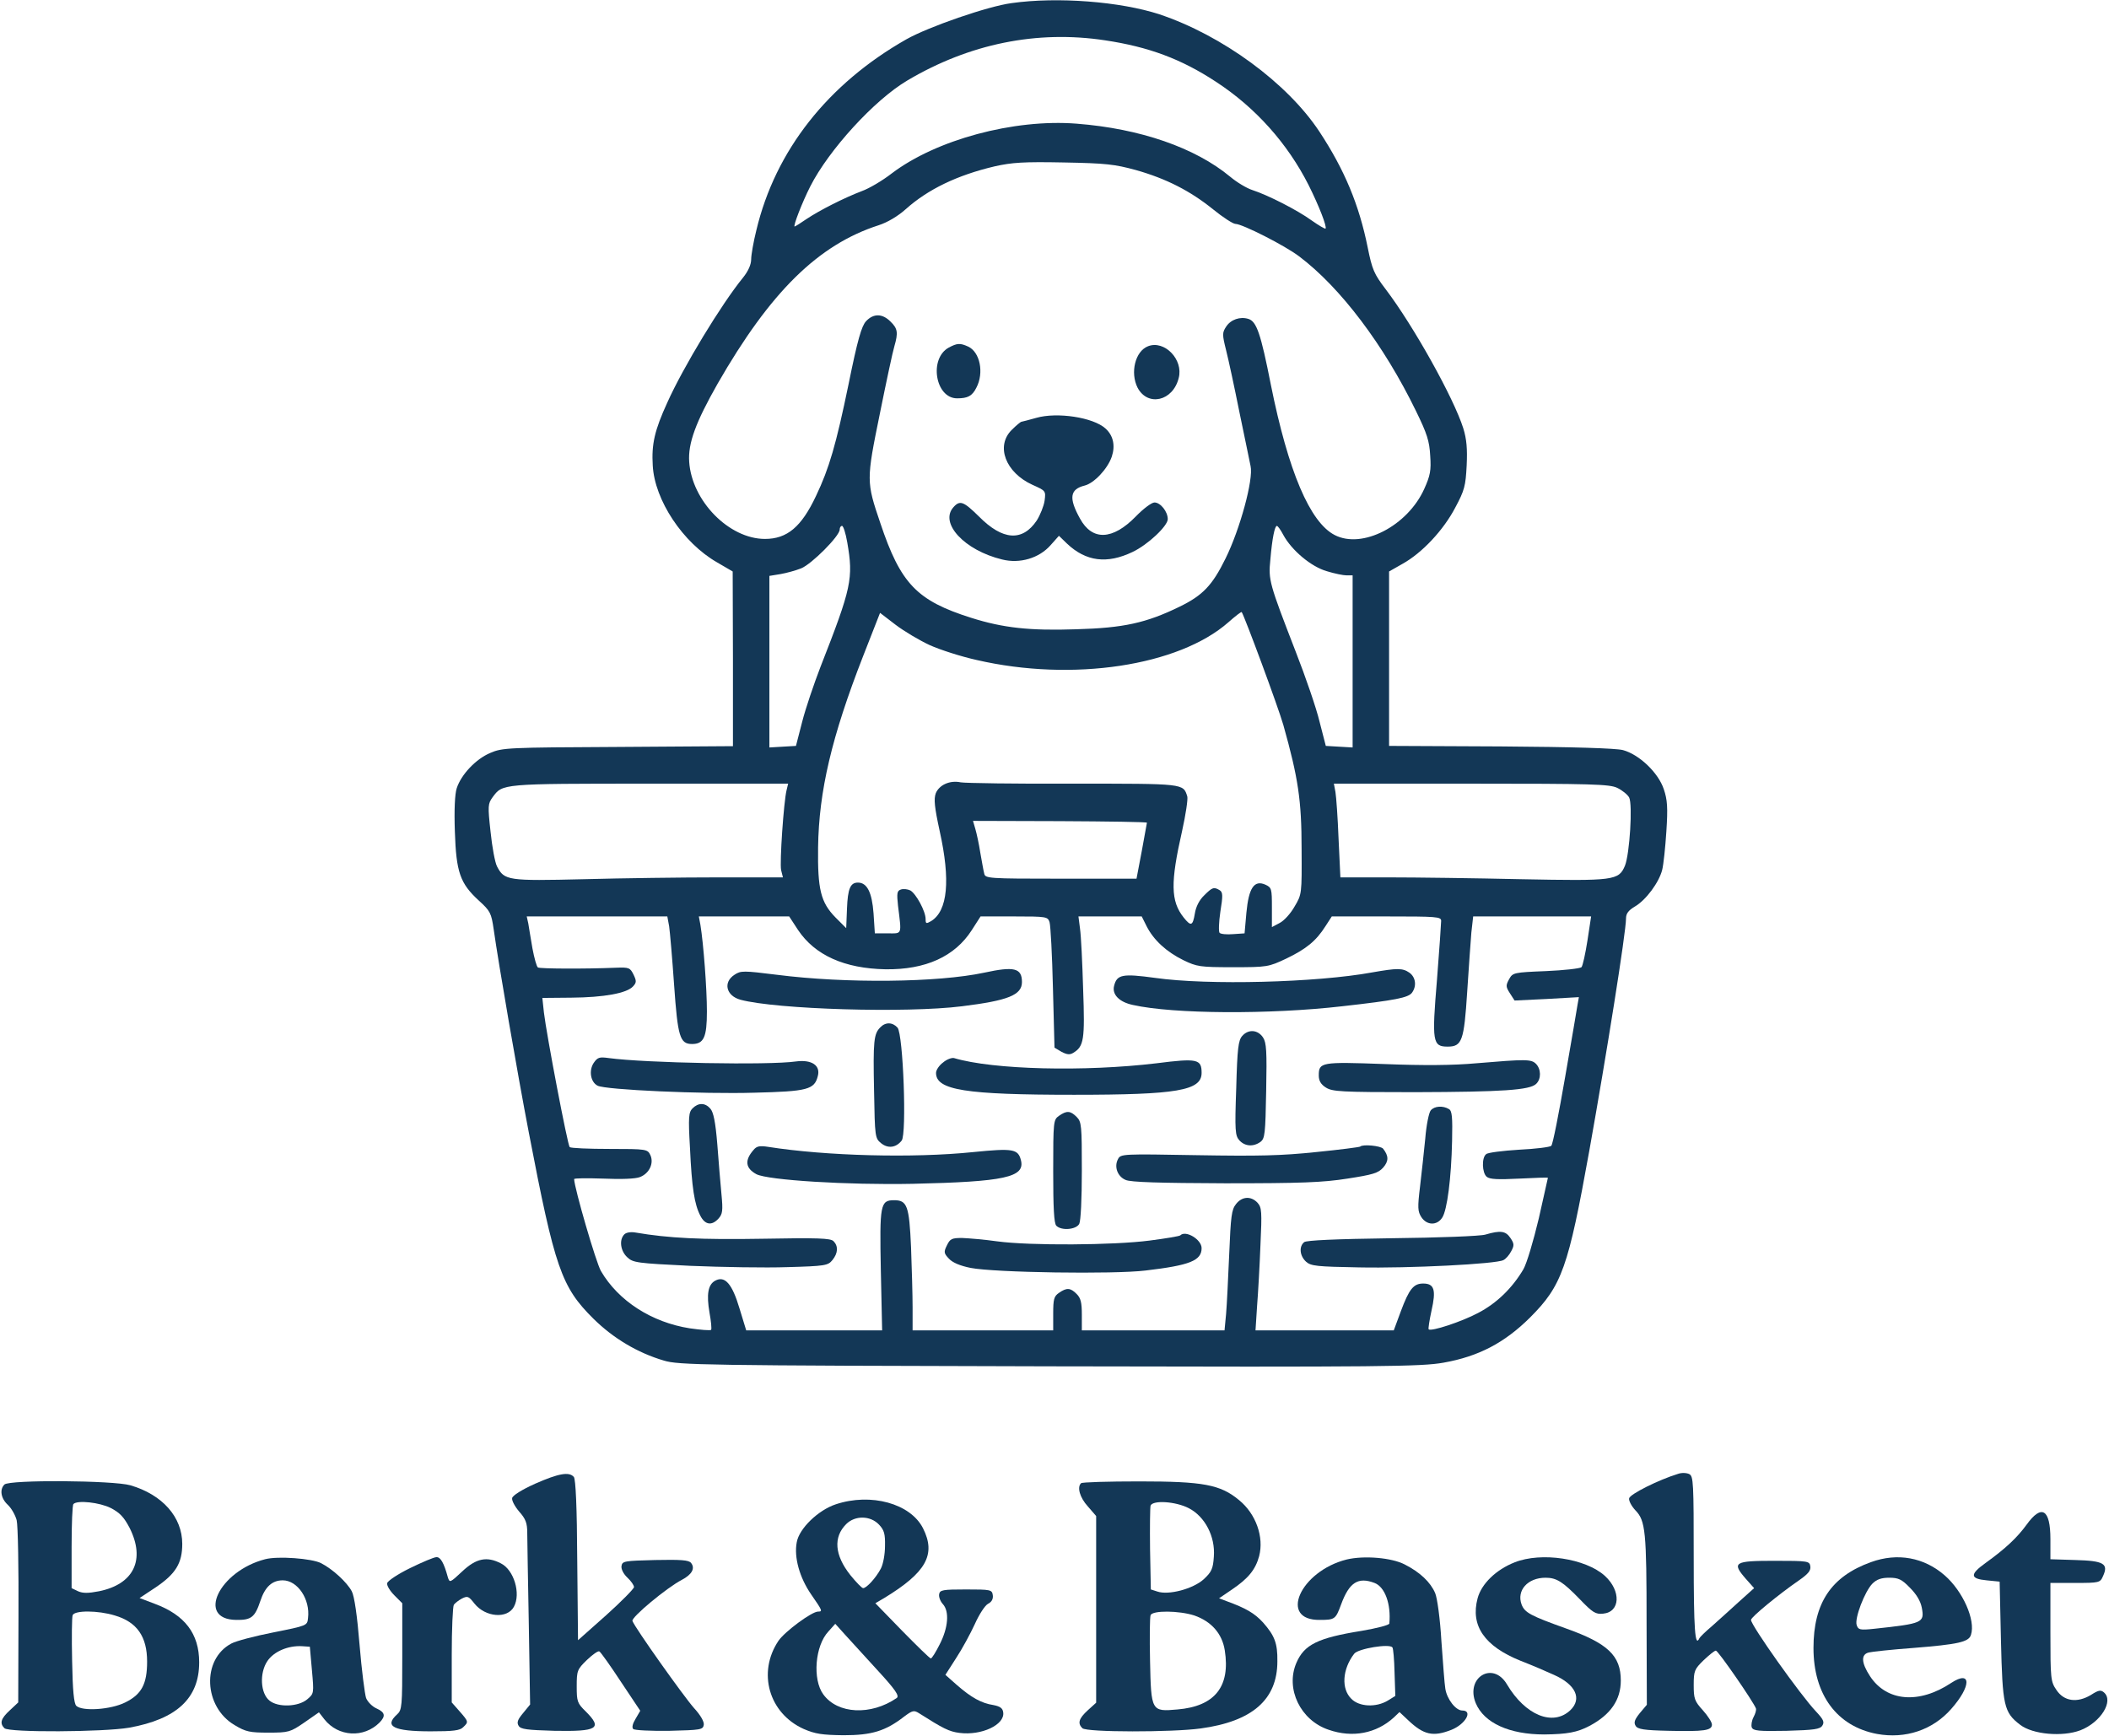 <svg xmlns="http://www.w3.org/2000/svg" fill="none" viewBox="0 0 1080 889" height="889" width="1080">
<path fill="#133756" d="M518 1.6C505.867 3.2 475.467 13.733 464.133 20.133C424 42.933 397.067 77.067 387.333 117.867C385.867 123.733 384.667 130.533 384.667 132.8C384.667 135.467 383.2 138.8 380.533 142.133C369.333 155.867 349.867 188 341.733 206.133C335.2 220.4 333.6 227.467 334.267 238.4C335.2 256.133 349.733 278 367.2 288L375.2 292.667L375.333 337.333V382.133L316.4 382.533C260 382.8 257.2 382.933 251.067 385.6C243.733 388.667 236.133 396.667 233.867 403.733C232.933 406.667 232.533 414.667 232.933 425.867C233.6 446.667 235.6 452.4 245.2 461.2C251.067 466.533 251.6 467.6 252.8 475.867C255.333 493.733 264.933 549.467 270.8 580C284.133 649.467 287.467 659.067 303.867 675.333C314 685.333 326.4 692.8 340 696.8C347.467 699.067 359.333 699.333 537.333 699.733C709.067 700.133 727.867 699.867 739.2 697.867C757.2 694.667 770.4 687.733 783.467 674.8C799.867 658.4 803.067 649.333 813.867 589.333C822.667 540.133 832.667 477.467 832.667 470.4C832.667 467.867 833.867 466.267 837.2 464.267C842.933 460.933 849.6 451.867 851.2 445.467C851.867 442.8 852.8 434 853.333 425.733C854.133 413.6 853.867 409.6 852 404.133C849.2 395.733 839.467 386.4 831.067 384.133C827.2 383.2 806.267 382.533 768.4 382.267L711.333 382V337.333V292.667L718.133 288.8C728.267 283.2 739.2 271.467 745.2 260C750 251.067 750.533 248.8 751.067 238.4C751.467 229.867 751.067 224.933 749.333 219.333C744.4 203.733 723.867 166.933 709.6 148.133C703.6 140.267 702.667 138 700.4 126.8C696 104.933 688.533 86.933 675.6 67.333C659.2 42.533 626 18.133 593.733 7.333C573.733 0.8 541.467 -1.733 518 1.6ZM566 20.667C588.133 24 604.8 30.133 622.667 41.867C642.933 55.067 659.333 73.467 670.133 94.8C675.467 105.467 679.6 116.133 678.8 117.067C678.533 117.333 675.333 115.467 671.733 112.933C664.4 107.6 649.2 99.867 641.333 97.333C638.4 96.4 633.333 93.333 630 90.533C612 75.6 583.867 65.867 551.333 63.333C519.067 60.8 479.333 71.6 456.667 88.8C451.867 92.533 445.067 96.533 441.333 97.867C432.267 101.333 419.867 107.6 413.067 112.133C410 114.267 407.2 116 406.933 116C406 116 410.8 103.6 414.933 95.467C424.4 76.8 447.733 51.2 464.667 41.2C496.4 22.4 531.067 15.333 566 20.667ZM581.6 87.067C597.2 91.467 609.467 97.733 621.2 107.2C626.267 111.333 631.467 114.667 632.667 114.667C636.133 114.667 658 125.733 665.333 131.333C686.4 147.2 708.667 176.667 725.067 210.4C730.8 222.133 732 225.867 732.4 233.467C732.933 240.933 732.4 243.6 729.333 250.4C720.8 269.333 697.6 281.333 683.467 274C670.8 267.467 659.733 241.467 650.8 197.067C645.6 170.667 643.467 164.667 639.333 163.333C635.067 162 630.267 163.6 627.867 167.333C625.867 170.4 625.867 171.333 627.867 179.333C629.067 184 632.133 198.267 634.667 210.933C637.333 223.6 639.867 236.133 640.4 238.667C642 245.467 634.933 271.2 627.6 286C620.8 299.867 615.867 304.933 604.133 310.667C586.933 319.067 575.333 321.6 551.067 322.267C527.467 323.067 513.733 321.6 497.333 316.4C469.467 307.6 461.2 298.933 450.8 267.867C443.6 246.667 443.6 246 450.533 212C453.867 195.467 457.2 179.867 458 177.333C460 170.4 459.733 168.267 456 164.667C451.867 160.533 447.333 160.4 443.467 164.533C441.2 167.067 439.2 173.733 434.533 196.8C428.133 227.733 424.667 239.733 417.867 254C410.4 269.867 403.067 276 391.733 276C373.333 276 354.267 256.533 352.933 236.533C352.267 227.067 356.267 216.267 367.467 196.533C394.4 149.6 418.933 125.333 450 115.333C454.533 113.867 459.867 110.667 463.733 107.2C475.2 96.933 490.133 89.733 509.333 85.2C518.267 83.2 524.133 82.8 544.667 83.2C566.4 83.6 570.8 84.133 581.6 87.067ZM433.867 277.733C437.067 296.267 436.133 300.8 420.133 341.6C416.8 350.267 412.533 362.8 410.8 369.6L407.6 382L400.8 382.4L394 382.8V338.8V294.933L399.733 294C402.8 293.467 407.6 292.133 410.267 291.067C415.6 288.933 430 274.533 430 271.2C430 270.133 430.533 269.333 431.2 269.333C431.867 269.333 433.067 273.067 433.867 277.733ZM657.2 274C661.467 281.867 671.467 290.267 679.467 292.533C683.333 293.733 687.867 294.667 689.6 294.667H692.667V338.8V382.8L685.733 382.4L678.933 382L675.733 369.6C674.133 362.8 668.533 346.533 663.467 333.6C650 298.8 649.467 297.067 650.533 286.667C651.467 275.6 652.8 269.333 653.867 269.333C654.4 269.333 655.867 271.467 657.2 274ZM476.133 330.4C481.467 332.8 492.267 336.267 500.133 338C549.2 349.333 603.6 341.067 629.067 318.667C632.533 315.6 635.6 313.2 635.867 313.467C637.467 316 654.533 362 657.2 371.333C664.8 398.4 666.533 409.867 666.533 434.667C666.667 457.867 666.667 458 662.933 464.267C660.933 467.867 657.467 471.6 655.333 472.667L651.333 474.8V464.667C651.333 455.2 651.2 454.533 648 453.067C642.267 450.533 639.467 454.667 638.267 467.467L637.333 478L631.467 478.4C628.267 478.667 625.2 478.4 624.533 477.733C624 477.2 624.133 472.267 624.933 466.933C626.267 458.667 626.267 456.933 624.533 455.867C621.6 454.133 620.8 454.4 616.667 458.533C614.133 460.933 612.4 464.4 611.867 467.867C610.8 474.267 609.867 474.533 606.133 469.867C599.467 461.467 599.333 452 605.333 425.6C607.2 417.2 608.4 409.2 608 407.867C605.867 401.2 606.8 401.333 549.6 401.333C520.133 401.467 494.267 401.067 492 400.667C486.4 399.467 480.933 402 479.2 406.267C478.133 409.2 478.533 413.333 481.2 425.6C486.8 450.8 485.333 466.533 476.8 471.733C474.267 473.2 474 473.067 474 470.667C474 466.667 469.067 457.6 466.133 456C464.667 455.333 462.533 455.067 461.2 455.6C459.333 456.267 459.2 457.6 459.867 463.867C461.733 479.067 462.133 478 454.667 478H448L447.333 467.733C446.533 456.933 444 452 439.333 452C435.467 452 434.133 455.067 433.733 465.333L433.333 475.333L427.867 469.867C420.267 462.133 418.667 455.467 418.933 434C419.333 405.2 425.867 377.333 442 336L450.667 313.867L458.667 320C463.067 323.333 470.933 328 476.133 330.4ZM402.8 404.667C401.333 410.533 399.2 441.733 400 445.6L400.933 449.333H367.733C349.6 449.333 318.667 449.733 298.933 450.267C260 451.2 258.267 450.933 254.533 443.733C253.467 441.733 252 433.733 251.2 425.867C249.733 412.667 249.867 411.6 252.267 408.267C257.467 401.333 256.267 401.333 332.533 401.333H403.6L402.8 404.667ZM828.133 403.467C830.667 404.667 833.467 406.933 834.267 408.4C836.133 412 834.533 437.333 832.133 443.333C828.933 450.933 826.667 451.2 778.933 450.267C755.333 449.733 724.8 449.333 711.2 449.333H686.4L685.467 429.6C685.067 418.8 684.267 408 683.867 405.6L683.067 401.333H753.333C815.467 401.333 824.133 401.6 828.133 403.467ZM587.333 421.333C587.333 421.733 582.133 449.733 582 450C582 450 564.533 450 543.333 450C505.6 450 504.533 449.867 504 447.333C503.6 445.867 502.8 441.067 502 436.667C501.333 432.267 500.133 426.8 499.467 424.533L498.267 420.4L542.8 420.533C567.333 420.667 587.333 420.933 587.333 421.333ZM342.667 474.4C343.067 477.2 344.267 490.8 345.2 504.4C347.067 530.933 348.133 534.667 354.4 534.667C360.4 534.667 362 531.2 362 518C362 506.4 360.267 483.333 358.667 473.6L357.867 469.333H381.067H404.133L408.667 476.267C417.333 489.2 432.4 496 453.467 496.4C474 496.667 488.933 489.867 497.6 476.4L502.133 469.333H519.333C536 469.333 536.533 469.467 537.467 472.267C538 474 538.8 489.067 539.2 506L540 536.533L543.6 538.667C546.4 540.133 547.867 540.267 549.6 539.2C555.067 535.867 555.6 532.533 554.667 506.667C554.267 493.067 553.6 479.2 553.067 475.6L552.267 469.333H568.533H584.667L587.2 474.4C590.8 481.467 597.333 487.467 606 491.733C612.933 495.067 614.4 495.333 631.333 495.333C648.933 495.333 649.6 495.2 658.667 490.933C668.933 486 674 481.867 678.8 474.267L682 469.333H710C735.733 469.333 738 469.467 738 471.6C738 472.933 737.067 486.4 735.867 501.733C733.2 533.6 733.6 536 741.333 536C748.667 536 749.733 533.067 751.333 508C752.133 495.867 753.067 482.267 753.467 477.6L754.4 469.333H784.667H814.8L812.933 481.6C811.867 488.4 810.533 494.533 809.867 495.333C809.067 496 800.933 496.933 791.6 497.333C775.067 498 774.667 498.133 772.8 501.467C771.067 504.667 771.067 505.333 773.2 508.667L775.6 512.4L792.133 511.6L808.533 510.667L807.867 514.4C807.6 516.4 804.667 533.2 801.467 551.733C798.267 570.267 795.2 586 794.4 586.8C793.733 587.467 786.267 588.4 777.867 588.8C769.467 589.333 761.867 590.267 761.067 591.067C758.667 592.8 758.933 600.667 761.333 602.667C762.933 604 767.2 604.133 778 603.6C786.133 603.2 792.667 602.933 792.667 603.2C792.667 603.333 790.533 612.8 788 624C785.2 635.733 781.867 646.933 780.133 650C774.4 659.733 766.4 667.467 756.933 672.4C748.4 676.933 732.933 682 731.6 680.8C731.333 680.4 732 676.133 733.067 671.2C735.467 660.667 734.533 657.333 728.8 657.333C723.867 657.333 721.6 660.133 717.333 671.6L713.733 681.333H678.267H642.933L643.733 668.933C644.267 662.267 645.067 648.133 645.467 637.6C646.267 620.533 646.133 618.4 644 616C640.667 612.4 636 612.667 632.933 616.667C630.667 619.467 630.267 622.933 629.467 642.267C628.933 654.533 628.267 668.4 627.867 672.933L627.067 681.333H590.533H554V673.333C554 667.067 553.467 664.8 551.333 662.667C548.133 659.467 546.267 659.333 542.267 662.133C539.733 663.867 539.333 665.333 539.333 672.8V681.333H503.333H467.333V669.6C467.333 663.2 466.933 649.333 466.533 638.667C465.6 617.467 464.533 614.667 457.867 614.667C450.8 614.667 450.4 616.8 451.067 650.667L451.733 681.333H416.933H382.133L378.667 670C374.933 657.467 371.2 653.2 366.267 655.867C362.533 657.867 361.733 662.933 363.333 672.267C364.133 676.667 364.533 680.667 364.133 681.067C363.6 681.467 358.8 681.067 353.2 680.267C333.733 677.2 316.667 666.267 307.733 650.933C305.2 646.533 294.267 608.933 294 603.867C294 603.333 300.8 603.333 309.067 603.6C318.133 604 325.467 603.733 327.733 602.8C332.533 600.933 334.933 595.733 333.067 591.6C331.6 588.533 331.2 588.4 312.133 588.4C301.467 588.4 292.267 588 291.733 587.467C290.667 586.533 279.867 529.867 278.533 518.533L277.733 511.067L292.533 510.933C309.333 510.8 320.933 508.667 324.133 505.2C326 503.2 326 502.4 324.4 499.067C322.667 495.6 322.133 495.333 315.333 495.6C299.067 496.267 276.533 496.133 275.467 495.467C274.8 495.067 273.6 490.667 272.667 485.733C271.867 480.667 270.8 475.067 270.533 472.933L269.733 469.333H305.733H341.733L342.667 474.4Z"></path>
<path fill="#133756" d="M485.867 178C475.6 183.6 478.933 204 490.133 204C495.6 204 497.867 202.8 500 198.533C504 190.933 501.867 180.267 495.733 177.467C491.6 175.6 490.133 175.733 485.867 178Z"></path>
<path fill="#133756" d="M587.867 177.333C581.333 179.867 578.667 190.8 582.533 198.533C587.733 208.4 600.667 205.467 603.6 193.6C606.133 184.133 596.267 174 587.867 177.333Z"></path>
<path fill="#133756" d="M530.667 214C527.067 215.067 523.6 215.867 523.067 216C522.667 216 520.4 217.867 518.133 220.133C509.733 228.4 514.933 242 528.667 248.267C535.467 251.333 535.6 251.333 534.933 256.4C534.533 259.2 532.667 263.733 530.933 266.533C523.6 277.467 513.467 276.8 501.333 264.533C493.467 256.8 491.6 256 488.267 259.733C480.933 267.867 493.867 281.867 513.2 286.533C522.267 288.8 532.133 285.867 538 279.2L542.267 274.4L546.4 278.4C556.133 287.6 566.933 288.933 580 282.667C587.867 278.933 598 269.333 598 265.867C598 262 594.267 257.333 591.2 257.333C589.733 257.333 585.467 260.533 581.6 264.533C569.733 276.667 559.333 277.067 553.067 265.6C547.2 255.067 547.867 250.533 555.467 248.667C560.267 247.467 567.2 240.133 569.333 233.867C571.2 228.267 570.133 223.067 566.133 219.467C559.867 213.733 541.333 210.933 530.667 214Z"></path>
<path fill="#133756" d="M504 498.133C480.267 503.2 433.2 503.733 397.733 499.2C380.667 497.067 379.333 497.067 376.133 499.2C370.133 503.067 371.867 510 379.2 512C397.6 516.933 464.133 518.933 492.667 515.333C516.267 512.4 523.333 509.6 523.333 502.933C523.333 495.733 519.333 494.8 504 498.133Z"></path>
<path fill="#133756" d="M702.667 498C674.4 503.2 618.533 504.667 591.467 500.8C574.8 498.533 572 499.067 570.533 504.8C569.333 509.333 573.2 513.2 580.133 514.667C600.933 519.333 650.267 519.6 687.333 515.333C714.667 512.267 721.2 510.933 723.067 508.4C725.6 504.933 724.933 500.4 721.733 498.133C718.267 495.733 715.6 495.733 702.667 498Z"></path>
<path fill="#133756" d="M450.8 526.133C447.467 529.467 447.067 532.933 447.6 558.667C448 582.4 448.133 582.933 451.2 585.467C454.667 588.267 458.8 587.867 461.733 584.133C464.4 580.933 462.533 529.6 459.6 526.267C457.067 523.467 453.467 523.333 450.8 526.133Z"></path>
<path fill="#133756" d="M636.133 530.533C634.133 532.8 633.6 536.933 633.067 557.2C632.267 579.2 632.533 581.6 634.667 584C637.467 587.067 641.733 587.467 645.467 584.8C647.733 583.067 648 580.8 648.4 558.667C648.8 538.267 648.533 534 646.8 531.333C644.133 527.333 639.333 526.933 636.133 530.533Z"></path>
<path fill="#133756" d="M304 544.4C301.467 548.267 302.4 554.133 306 556C309.867 558.133 360.133 560.4 386.4 559.6C413.6 558.933 417.067 558 418.8 551.067C420.267 545.6 415.6 542.533 407.6 543.6C393.733 545.6 330.4 544.4 311.733 541.867C306.933 541.2 306 541.467 304 544.4Z"></path>
<path fill="#133756" d="M482.933 544.133C480.933 545.6 479.333 548 479.333 549.467C479.333 558.267 494.267 560.667 550 560.667C602.8 560.667 615.333 558.533 615.333 549.467C615.333 542.4 613.2 541.867 592.267 544.533C555.467 548.933 508.667 547.867 488.533 541.867C487.333 541.6 484.8 542.533 482.933 544.133Z"></path>
<path fill="#133756" d="M756 544.533C744.267 545.6 729.067 545.733 708.933 544.933C676.4 543.733 675.333 544 675.333 550.8C675.333 553.467 676.4 555.333 678.933 556.933C682.267 559.067 686.533 559.333 724.667 559.333C769.467 559.2 783.467 558.267 786.667 555.067C789.333 552.533 789.2 547.467 786.533 544.8C784.133 542.4 781.333 542.4 756 544.533Z"></path>
<path fill="#133756" d="M354.667 567.6C352.667 569.6 352.4 572 353.333 587.867C354.267 608.267 355.6 616.8 358.667 622.667C361.067 627.333 364.533 627.867 368 624C370 621.733 370.267 620 369.467 611.733C368.933 606.4 368 594.8 367.333 586.133C366.4 574.533 365.333 569.467 363.733 567.733C361.067 564.667 357.6 564.667 354.667 567.6Z"></path>
<path fill="#133756" d="M732.667 568.667C731.733 569.733 730.4 576.267 729.867 583.067C729.2 589.733 728 600.933 727.2 607.6C725.867 618.533 726 620.4 727.867 623.333C730.667 627.6 735.867 627.733 738.533 623.6C741.067 619.867 743.2 603.333 743.6 584.267C743.867 572.133 743.6 568.933 742 568C738.933 566.133 734.533 566.4 732.667 568.667Z"></path>
<path fill="#133756" d="M542.267 571.467C539.467 573.467 539.333 574.133 539.333 599.867C539.333 618.533 539.733 626.533 540.933 627.733C543.6 630.4 551.067 629.733 552.667 626.8C553.467 625.2 554 614 554 599.467C554 576.4 553.867 574.533 551.333 572C548.133 568.8 546.267 568.667 542.267 571.467Z"></path>
<path fill="#133756" d="M385.867 588.933C381.2 594.267 381.733 598.267 387.333 601.333C393.2 604.4 434 606.933 467.333 606.267C514.533 605.2 525.067 602.933 522.8 594.133C521.333 588.4 518.667 588 498.533 590C467.6 593.2 422.933 592 393.333 587.333C389.067 586.667 387.467 586.933 385.867 588.933Z"></path>
<path fill="#133756" d="M696.533 587.2C696.267 587.467 686.133 588.8 674 590C656.267 591.867 644.4 592.133 612.933 591.6C574.933 590.933 573.867 590.933 572.533 593.6C570.4 597.467 572.267 602.533 576.4 604.267C578.933 605.467 594 605.867 627.333 606C666.267 606 677.333 605.6 690 603.6C702.933 601.6 705.733 600.8 708.267 598C711.2 594.667 711.2 592 708.267 588.267C707.067 586.8 697.867 585.867 696.533 587.2Z"></path>
<path fill="#133756" d="M319.733 632.133C316.933 634.933 317.733 640.667 321.2 643.867C324.133 646.667 326.133 646.933 353.467 648.267C369.6 648.933 392 649.333 403.2 648.933C422.533 648.4 424 648.133 426.267 645.333C429.2 641.733 429.333 638.133 426.8 635.6C425.2 634.133 418.933 633.867 390.4 634.4C359.333 634.933 342.4 634.133 325.333 631.2C322.933 630.8 320.667 631.2 319.733 632.133Z"></path>
<path fill="#133756" d="M760.667 632.267C758.133 633.067 736.533 633.867 712.8 634.133C683.6 634.533 669.067 635.2 667.867 636.133C665.067 638.4 665.6 643.2 668.8 646.133C671.333 648.4 674.267 648.667 695.867 649.067C721.6 649.6 766.267 647.333 769.867 645.333C771.067 644.8 772.933 642.667 773.867 640.8C775.467 637.867 775.467 636.933 773.467 634C771.067 630.4 768.4 630 760.667 632.267Z"></path>
<path fill="#133756" d="M604.4 632.667C604.133 633.067 596.933 634.267 588.667 635.333C570.267 637.733 527.467 638 510.667 635.733C504.133 634.8 496 634.133 492.667 634C487.467 634 486.533 634.4 484.933 637.733C483.2 641.2 483.333 641.867 486 644.667C487.867 646.667 491.733 648.267 497.067 649.333C509.2 651.733 570.4 652.667 586.667 650.667C609.333 648 615.333 645.6 615.333 639.2C615.333 634.8 607.2 629.867 604.4 632.667Z"></path>
<path fill="#133756" d="M859.333 754.8C849.333 757.867 834.667 765.2 834.267 767.333C834 768.533 835.467 771.333 837.467 773.467C842.667 778.8 843.2 784.267 843.2 831.6L843.333 873.067L839.733 877.333C837.067 880.667 836.533 882.133 837.6 883.867C838.667 885.6 841.867 886.133 854.8 886.4C872.667 886.8 876.667 886.267 876.667 883.2C876.667 882 874.533 878.667 872 875.867C867.733 871.2 867.333 869.867 867.333 862.933C867.333 855.733 867.733 854.8 872.4 850.267C875.2 847.6 878 845.333 878.667 845.333C879.867 845.333 897.867 871.467 899.2 874.933C899.467 875.733 898.933 877.6 898 879.333C897.067 881.067 896.667 883.467 897.067 884.667C897.867 886.4 900.4 886.667 914.8 886.4C929.067 886 932 885.6 933.2 883.733C934.4 881.867 933.733 880.533 929.867 876.4C922.133 868.267 896.667 832.4 896.667 829.6C896.667 828.133 911.2 816.267 921.067 809.467C925.867 806.133 927.333 804.4 927.067 802.267C926.667 799.467 926.133 799.333 908.667 799.333C888.133 799.333 886.667 800.133 894 808.533L898.267 813.333L890.4 820.4C886.133 824.267 880 829.867 876.667 832.8C873.333 835.6 870.533 838.4 870.267 838.933C868 844 867.333 834.667 867.333 798C867.333 759.467 867.2 756 865.067 754.933C863.733 754.267 861.2 754.133 859.333 754.8Z"></path>
<path fill="#133756" d="M274 759.867C267.2 762.933 262.533 765.867 262.267 767.2C262 768.4 263.6 771.467 265.867 774.133C269.2 777.867 270 780 270 785.067C270 788.533 270.4 809.733 270.8 832.133L271.467 872.933L267.867 877.333C265.067 880.667 264.533 882.133 265.6 883.867C266.667 885.6 269.867 886 284 886.4C306 886.8 308.667 885.2 300 876.533C295.6 872.267 295.333 871.333 295.333 863.6C295.333 855.6 295.6 854.933 300.533 850.133C303.467 847.333 306.267 845.333 306.933 845.733C307.733 846.267 312.667 853.2 318 861.333L327.867 876.133L325.467 880.267C324 882.667 323.467 884.667 324.267 885.467C324.933 886.133 333.2 886.533 342.8 886.4C358.8 886 360 885.867 360.4 883.333C360.667 881.733 358.667 878.267 355.333 874.667C350.133 868.8 325.2 833.733 323.867 830.133C323.2 828.267 341.467 813.067 349.2 809.067C354.267 806.4 356.133 803.2 353.867 800.4C352.667 798.933 348.667 798.667 335.467 798.933C319.733 799.333 318.667 799.467 318.267 802C318 803.6 319.333 806.133 321.333 808C323.2 809.733 324.667 811.867 324.667 812.8C324.667 813.6 318.267 820.133 310.4 827.2L296 840L295.6 799.067C295.467 771.6 294.8 757.6 293.867 756.4C291.467 753.6 286.133 754.533 274 759.867Z"></path>
<path fill="#133756" d="M2.267 760.267C-0.267 762.8 0.4 767.333 4 770.667C5.867 772.4 7.867 776 8.533 778.533C9.2 781.2 9.6 803.333 9.467 827.6L9.333 871.867L5.067 875.867C0.4 880.133 -0.267 882.533 2.267 885.067C4.533 887.333 52.933 887.067 66.133 884.8C90.533 880.4 102 869.733 102 851.333C102 836.667 94.667 827.067 79.2 821.333L71.467 818.4L79.733 812.933C90 806 93.333 800.533 93.333 790.667C93.333 776.933 83.2 765.467 66.8 760.667C58.133 758.133 4.8 757.733 2.267 760.267ZM56.667 772.267C61.333 774.667 63.467 776.933 66.4 782.533C74.533 798.8 68.533 811.333 50.667 814.933C45.2 816 42.4 816 40 814.933L36.667 813.333V792.267C36.667 780.667 37.067 770.667 37.6 770.267C39.6 768.133 51.067 769.467 56.667 772.267ZM58.8 827.333C70.133 830.667 75.333 838.133 75.333 850.933C75.333 862.4 72.533 867.733 64.133 871.867C56.667 875.6 42.133 876.533 39.067 873.6C37.867 872.4 37.2 865.867 36.933 850.533C36.667 838.667 36.8 828.267 37.2 827.2C38.133 824.667 50.133 824.667 58.8 827.333Z"></path>
<path fill="#133756" d="M553.6 759.6C551.467 761.6 552.933 766.933 557.067 771.467L561.333 776.4V824.133V872L557.067 875.867C552.4 880.133 551.733 882.533 554.267 885.067C556.4 887.2 600.267 887.2 614.8 885.2C641.333 881.6 654.133 870.4 654.133 850.8C654.267 841.467 652.667 837.6 646.8 830.933C642.4 826.133 638 823.6 628.133 820L624.267 818.533L630.933 814C639.2 808.4 642.933 803.867 644.8 796.933C647.333 787.2 643.2 775.333 634.533 768.267C624.933 760.267 616.133 758.667 583.467 758.667C567.467 758.667 554 759.067 553.6 759.6ZM608.8 772.4C617.067 776.667 622.4 786.933 621.6 797.2C621.2 803.467 620.4 805.067 616.4 808.8C610.933 813.733 598.4 817.067 592.667 815.067L589.333 814L588.933 793.333C588.8 782 588.933 772 589.2 771.067C590.4 768.133 602.133 768.933 608.8 772.4ZM611.6 827.333C620.4 830.4 625.867 836.667 627.2 845.2C630.133 863.733 622.133 873.867 602.933 875.467C589.6 876.667 589.467 876.4 588.933 850.667C588.667 838.8 588.8 828.267 589.2 827.2C590.133 824.667 603.733 824.8 611.6 827.333Z"></path>
<path fill="#133756" d="M428 770.4C419.067 773.333 409.2 782.8 408 789.867C406.533 797.6 409.467 808 415.467 816.667C421.2 824.933 421.333 825.333 418.933 825.333C415.733 825.333 402 835.467 398.667 840.267C387.733 856.533 393.733 877.467 411.6 885.467C417.467 888 420.933 888.533 432 888.667C446.4 888.667 453.467 886.533 463.067 879.067C467.2 876 468 875.733 470.533 877.333C482.933 885.2 486 886.8 491.333 887.467C502.533 888.933 514.667 883.333 513.733 876.933C513.467 874.8 512.133 873.867 508.667 873.2C502.533 872.267 497.333 869.333 490 862.933L484.133 857.733L489.6 849.2C492.667 844.533 496.933 836.667 499.2 831.733C501.333 826.933 504.4 822.133 506 821.333C507.867 820.4 508.667 818.8 508.4 816.933C508 814.133 507.333 814 494.667 814C482.8 814 481.333 814.267 480.933 816.4C480.667 817.733 481.467 820 482.8 821.467C486.267 825.2 485.6 833.6 481.2 842.133C479.2 846.133 477.2 849.333 476.667 849.333C476.133 849.333 469.6 842.933 462 835.2L448.267 821.067L452.8 818.4C474.267 805.333 479.467 796.133 472.667 782.667C466.267 770 446 764.4 428 770.4ZM450.133 780.8C452.8 783.6 453.333 785.6 453.2 791.733C453.2 796 452.267 801.067 451.067 803.333C448.533 808.133 443.733 813.333 442 813.333C441.333 813.333 438.4 810.267 435.467 806.667C427.333 796.4 426.667 787.2 433.333 780.533C437.867 776 445.733 776.133 450.133 780.8ZM449.2 855.2C458.667 865.467 460.667 868.533 459.2 869.6C446 878.667 428.933 877.867 421.6 867.733C416 860.133 417.333 842.8 424.267 835.467L427.733 831.6L432.533 836.933C435.2 839.867 442.667 848 449.2 855.2Z"></path>
<path fill="#133756" d="M1037.73 780.933C1032.93 787.467 1027.2 792.933 1016.67 800.533C1008.67 806.267 1008.8 808.533 1017.33 809.333L1024 810L1024.67 840C1025.47 873.6 1026.13 876.933 1034.53 883.333C1040.93 888.267 1056.13 889.6 1065.33 886.133C1075.73 882.133 1082.67 871.067 1077.33 866.667C1075.73 865.333 1074.53 865.6 1070.8 868C1063.73 872.267 1056.93 871.333 1053.07 865.467C1050.13 861.2 1050 859.733 1050 835.867V810.667H1062.67C1075.07 810.667 1075.47 810.533 1076.93 807.2C1079.87 800.8 1077.33 799.333 1062.8 798.933L1050 798.533V788.267C1050 772.8 1045.47 770.133 1037.73 780.933Z"></path>
<path fill="#133756" d="M135.733 798.533C112.133 804.667 100.4 829.333 120.933 829.6C128.667 829.733 130.533 828.267 133.333 819.867C135.733 812.667 139.333 809.333 144.8 809.333C152.4 809.333 158.933 819.067 157.733 828.667C157.333 832.533 157.333 832.533 140 836C130.533 837.867 120.8 840.4 118.4 841.733C103.2 849.867 104.267 874.133 120.133 883.467C125.867 886.933 128 887.333 137.467 887.333C147.867 887.333 148.667 887.067 155.867 882.133L163.333 876.933L166.133 880.533C173.2 889.467 186.267 890.267 194.4 882.133C197.6 878.8 197.2 876.933 192.8 874.933C190.667 874 188.267 871.6 187.467 869.6C186.8 867.6 185.2 855.333 184.133 842.4C182.933 827.6 181.467 817.333 180.133 814.933C177.733 810.4 170.4 803.6 164.4 800.533C159.733 798.133 142.267 796.8 135.733 798.533ZM159.733 855.333C160.8 867.2 160.8 867.333 157.333 870.267C152.8 874.133 142.4 874.533 138 870.933C133.333 867.2 132.8 856.8 136.933 850.667C140.267 845.733 147.6 842.667 154.667 843.067L158.667 843.333L159.733 855.333Z"></path>
<path fill="#133756" d="M210 803.067C203.733 806.133 198.533 809.6 198.267 810.8C198 812 199.733 814.8 202 817.067L206 821.067V848.4C206 873.867 205.867 875.733 203.333 878C196.533 884.133 201.6 886.667 220.533 886.667C232 886.667 235.6 886.267 237.2 884.533C240 881.867 240 881.733 235.333 876.4L231.333 871.867V847.6C231.333 834.267 231.867 822.667 232.4 821.867C232.933 821.067 234.8 819.6 236.533 818.667C239.467 817.2 240 817.467 242.933 821.2C248.533 828.267 259.867 829.2 263.2 822.8C266.8 816.133 263.2 804 256.533 800.667C249.333 796.933 243.867 798 236.667 804.8C230.4 810.667 230.267 810.667 229.333 807.733C227.333 800.4 225.6 797.333 223.467 797.467C222.267 797.467 216.267 800 210 803.067Z"></path>
<path fill="#133756" d="M689.6 798.667C665.733 804.667 654.533 830 676 829.6C683.6 829.6 684 829.2 686.8 821.6C690.933 810.4 695.467 807.467 703.867 810.667C709.2 812.667 712.4 821.467 711.467 831.467C711.333 832.267 705.067 833.867 697.333 835.2C674.8 838.8 667.867 842.267 663.867 851.6C658.133 864.933 666 881.067 680.4 885.867C692.667 890.133 704.8 887.733 713.733 879.6L716.667 876.8L721.067 880.933C729.067 888.533 733.867 889.6 743.333 885.867C750.533 882.933 754.4 876 748.8 876C745.467 876 740.933 870.133 740.133 864.8C739.733 862.533 738.933 851.6 738.133 840.533C737.467 828.933 736 818.4 734.933 815.867C732.533 810.267 727.2 805.2 719.333 801.2C712.667 797.733 698.533 796.533 689.6 798.667ZM713.067 843.733C713.467 844.267 714 850 714.133 856.533L714.533 868.533L710.667 870.933C704.667 874.533 696 874.133 692 870C686.8 864.933 687.333 854.933 693.467 846.933C695.467 844.267 711.867 841.6 713.067 843.733Z"></path>
<path fill="#133756" d="M775.6 800.133C766.133 803.867 758.667 811.067 756.667 818.533C752.933 832.533 760.133 843.067 778.667 850.533C784.533 852.8 792.267 856.133 795.733 857.733C806.933 862.667 810.267 870 804.133 875.867C795.2 884.267 781.067 878.4 771.733 862.667C764.533 850.4 750.267 859.067 755.733 872.267C760 882.4 772.933 888.267 790.8 888.267C802.533 888.133 807.733 887.2 814 883.867C824.8 878.133 830 870.533 830 860.667C830 847.867 823.333 841.6 802 834C783.733 827.467 780.8 825.867 779.2 821.733C776.533 814.533 782.267 808 791.467 808C797.067 808 800.267 810 808.933 818.933C815.6 825.867 817.067 826.8 820.933 826.4C829.733 825.6 830.267 814.8 821.867 807.067C812 798.133 789.333 794.667 775.6 800.133Z"></path>
<path fill="#133756" d="M958.133 800C937.733 807.333 928.667 820.933 928.667 844C928.667 867.867 940.667 884.133 961.2 888C975.733 890.667 989.733 886 999.2 875.2C1009.6 863.467 1009.6 855.067 999.2 861.867C982.8 872.8 966.133 871.467 957.6 858.4C953.067 851.467 952.933 847.2 957.067 846.267C958.667 845.867 968.667 844.8 979.333 844C1002.8 842.133 1008.27 840.933 1009.33 837.2C1011.73 829.733 1005.2 814.933 995.867 806.8C985.333 797.6 971.733 795.067 958.133 800ZM978 813.067C981.333 816.4 983.467 819.867 984.133 823.333C985.6 831.067 984.667 831.467 959.867 834.133C952.4 834.933 951.6 834.667 950.8 832.267C949.6 828.8 954.933 815.067 958.8 811.067C961.067 808.8 963.467 808 967.467 808C972.133 808 973.867 808.8 978 813.067Z"></path>
</svg>
